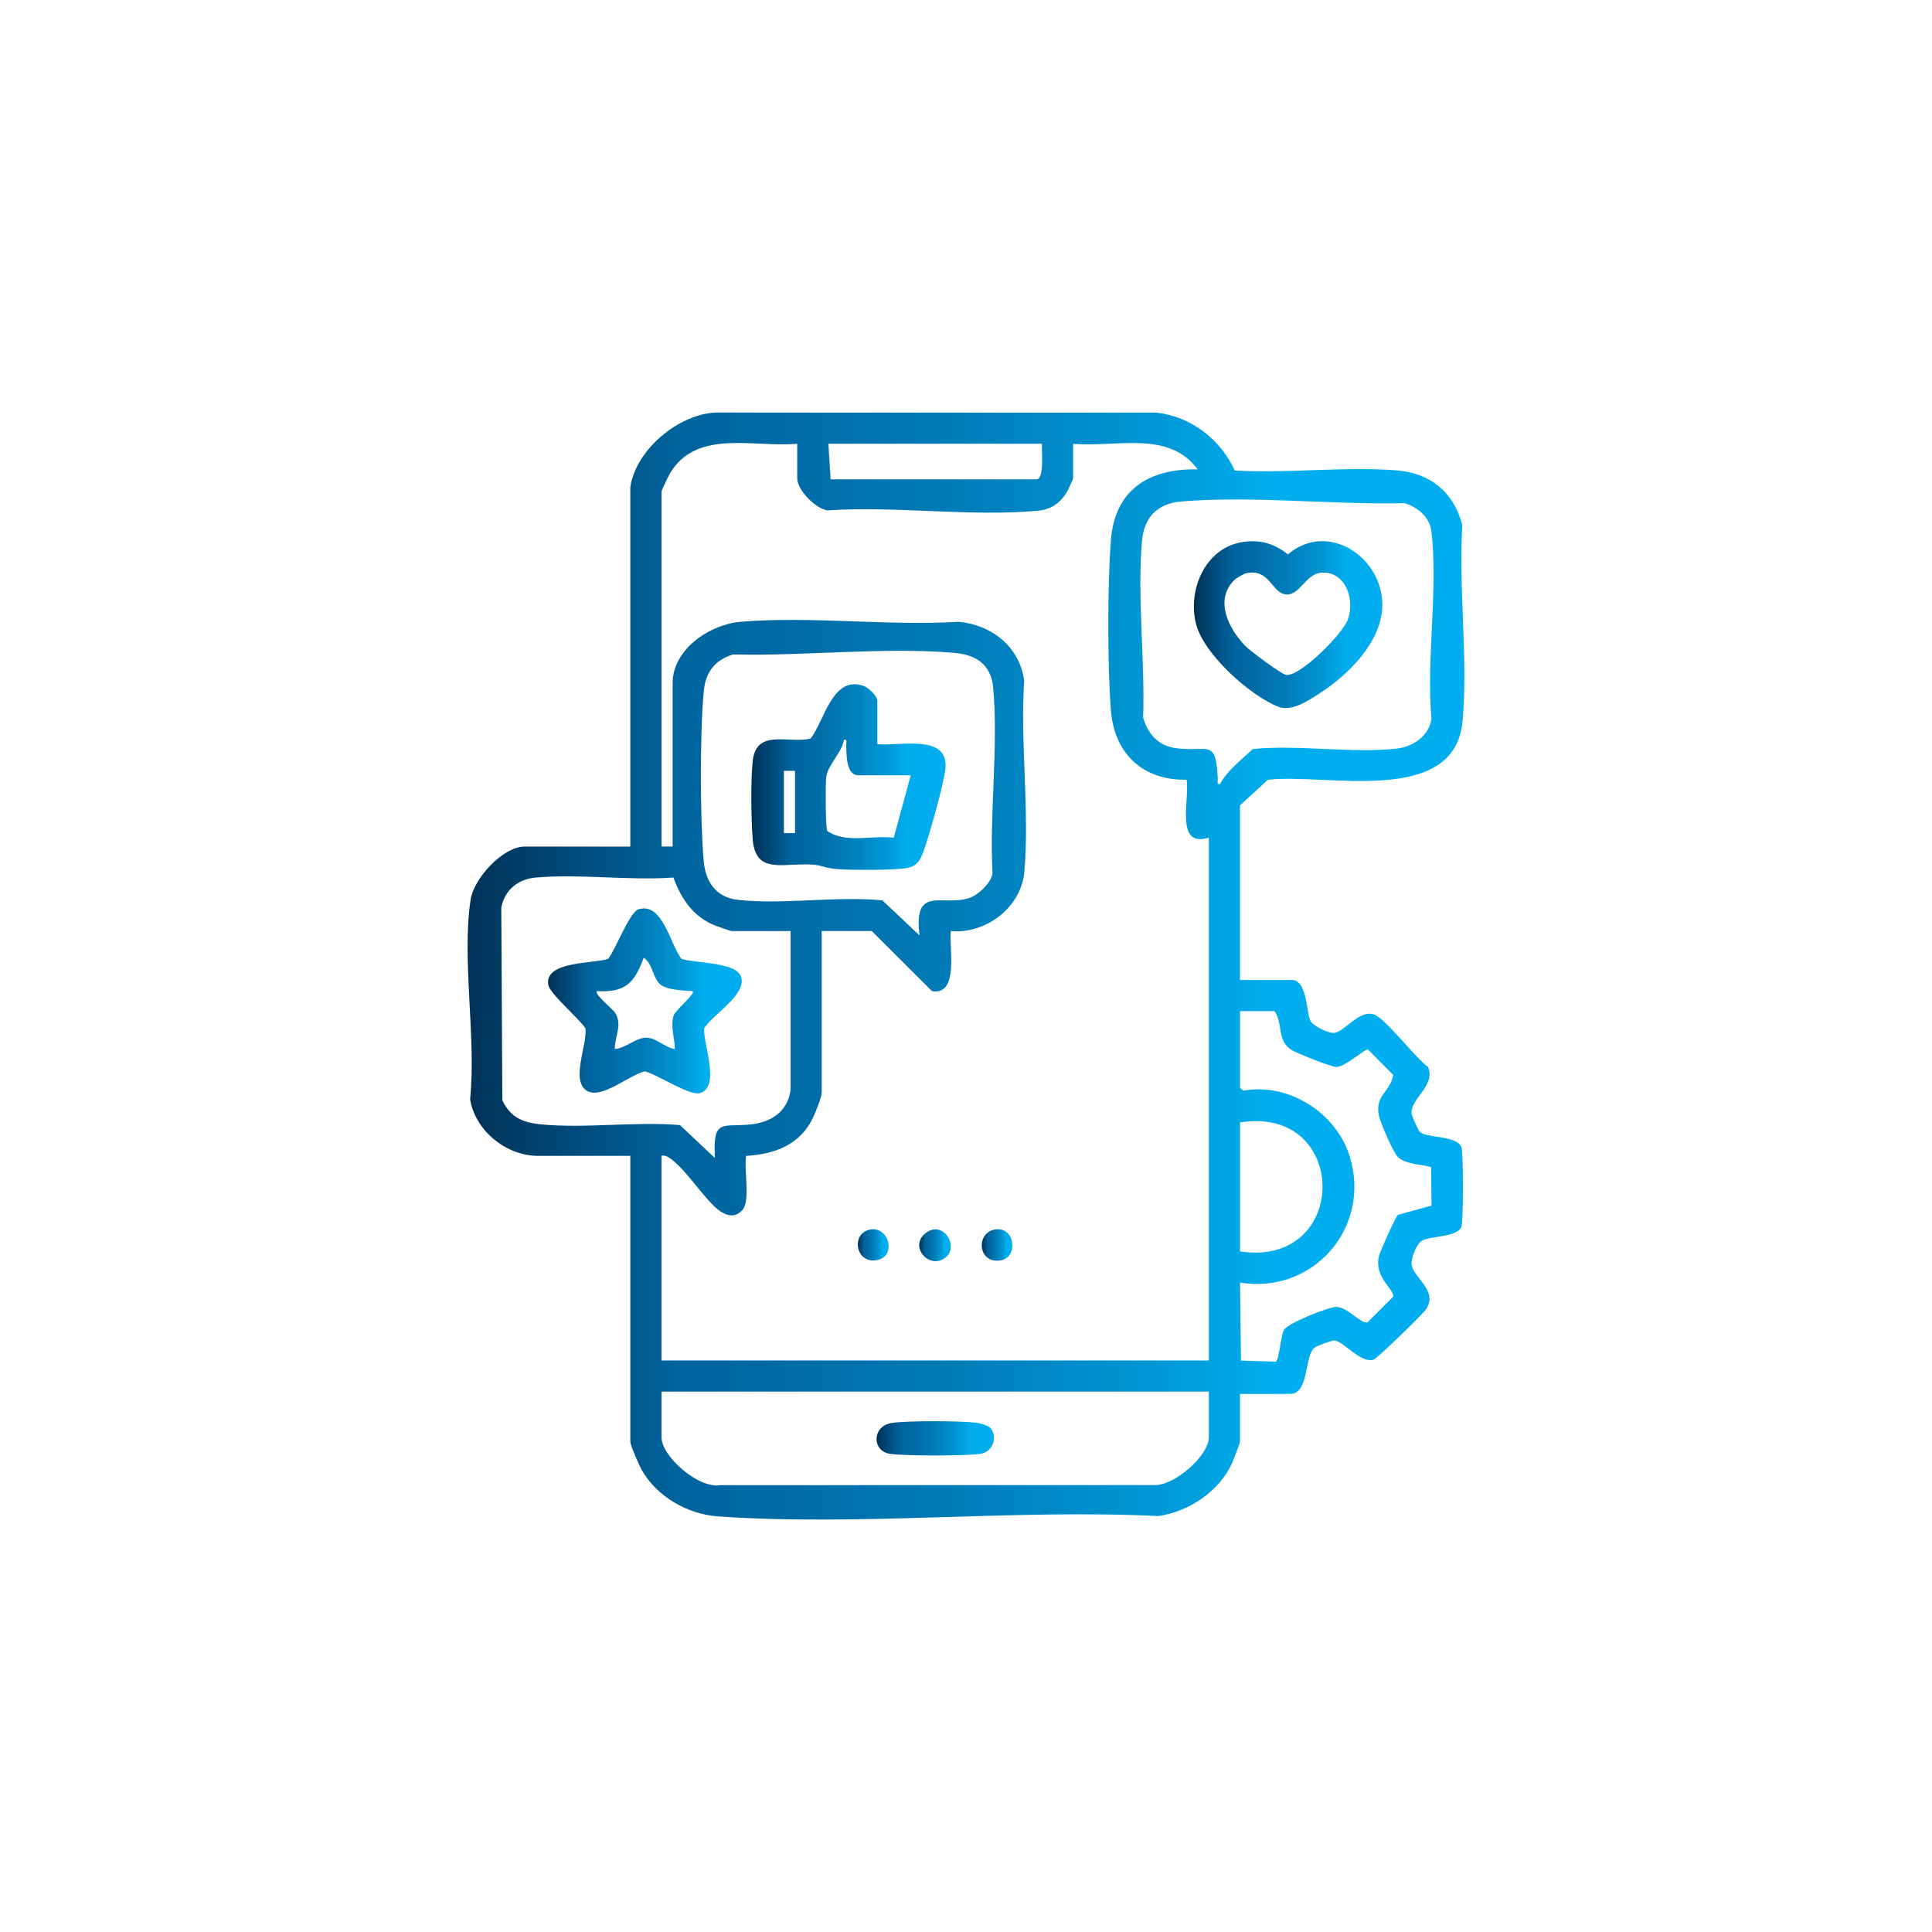 <?xml version="1.0" encoding="UTF-8"?>
<svg xmlns="http://www.w3.org/2000/svg" xmlns:xlink="http://www.w3.org/1999/xlink" id="Layer_1" data-name="Layer 1" viewBox="0 0 1080 1080">
  <defs>
    <style>
      .cls-1 {
        fill: url(#linear-gradient-2);
      }

      .cls-2 {
        fill: url(#linear-gradient-4);
      }

      .cls-3 {
        fill: url(#linear-gradient-3);
      }

      .cls-4 {
        fill: url(#linear-gradient-5);
      }

      .cls-5 {
        fill: url(#linear-gradient-8);
      }

      .cls-6 {
        fill: url(#linear-gradient-7);
      }

      .cls-7 {
        fill: url(#linear-gradient-6);
      }

      .cls-8 {
        fill: url(#linear-gradient);
      }
    </style>
    <linearGradient id="linear-gradient" x1="261.4" y1="540" x2="818.6" y2="540" gradientUnits="userSpaceOnUse">
      <stop offset="0" stop-color="#003157"></stop>
      <stop offset=".21" stop-color="#00649e"></stop>
      <stop offset=".31" stop-color="#006aa5"></stop>
      <stop offset=".48" stop-color="#007bb7"></stop>
      <stop offset=".69" stop-color="#0097d6"></stop>
      <stop offset=".81" stop-color="#00aeef"></stop>
      <stop offset="1" stop-color="#00aeef"></stop>
    </linearGradient>
    <linearGradient id="linear-gradient-2" x1="513.85" y1="696.12" x2="531.52" y2="696.12" xlink:href="#linear-gradient"></linearGradient>
    <linearGradient id="linear-gradient-3" x1="479.54" y1="695.88" x2="496.75" y2="695.88" xlink:href="#linear-gradient"></linearGradient>
    <linearGradient id="linear-gradient-4" x1="548.81" y1="695.94" x2="565.92" y2="695.94" xlink:href="#linear-gradient"></linearGradient>
    <linearGradient id="linear-gradient-5" x1="667.39" y1="349.17" x2="772.73" y2="349.17" xlink:href="#linear-gradient"></linearGradient>
    <linearGradient id="linear-gradient-6" x1="489.98" y1="804.03" x2="555.65" y2="804.03" xlink:href="#linear-gradient"></linearGradient>
    <linearGradient id="linear-gradient-7" x1="419.98" y1="434.36" x2="528.6" y2="434.36" xlink:href="#linear-gradient"></linearGradient>
    <linearGradient id="linear-gradient-8" x1="306.39" y1="559.51" x2="414.64" y2="559.51" xlink:href="#linear-gradient"></linearGradient>
  </defs>
  <path class="cls-8" d="M352.37,272.32c2.96-20.81,27-40.94,47.84-41.71l246.3.06c19.38,2.18,35.69,14.92,43.76,32.37,29.43,1.67,61.53-2.39,90.63-.09,18.77,1.48,31.94,12.44,36.54,30.63-2.18,35.23,3.28,74.67.16,109.4-4.35,48.43-77.18,29.02-108.86,32.94l-15.58,14.28v97.64h29.23c7.95,0,8.06,17.56,9.92,22.42,1.24,3.26,10.47,7.47,13.54,7.13,5.7-.64,13.89-12.87,21.98-10.38,6.58,2.02,23.38,24.5,30.4,29.36,4.77,10.44-10.47,18.18-9.08,26.4.24,1.42,3.77,9.54,4.8,10.24,4.8,3.24,20.1,1.77,22.95,8.14,1.21,2.71,1.18,42.06,0,44.73-2.62,5.91-17.06,4.83-22.14,7.72-2.92,1.66-6.39,10.56-5.6,13.75,1.97,7.94,14.82,14.25,7.93,24.66-1.78,2.69-27.32,27.48-29.27,28.04-7.53,2.13-16.48-10.21-21.87-10.71-1.49-.14-9.61,2.96-10.97,3.89-5.91,4.06-2.92,25.98-13.83,25.98h-27.99v26.74c0,.63-3.68,10.34-4.35,11.82-7.23,15.92-24.07,27.15-41.18,29.72-80.34-3.98-166.53,5.74-246.2.19-17.04-1.19-34.03-10.94-42.61-25.79-1.39-2.4-6.46-13.99-6.46-15.93v-159.83h-51.62c-17.71,0-35.19-14.06-37.94-31.71,3.52-34.27-4.83-78.57.3-111.65,1.83-11.77,18.04-29.53,30.17-29.53h59.08v-200.87ZM445.66,248.06c-24.09,2.25-56.22-8.51-71.13,16.56-.84,1.41-4.74,9.44-4.74,10.19v198.39h6.22v-91.42c0-18.9,20.88-32.76,37.96-34.19,39.04-3.26,82.36,2.38,121.85,0,18.56,1.66,34.22,14.01,36.7,32.96-2.3,34.49,3.11,73,.06,107-1.78,19.81-21.7,34.76-41.1,32.9-1.08,8.71,4.91,36.27-10.51,33.6l-33.64-33.59h-27.99v90.18c0,2.68-3.36,11-4.74,13.92-7.25,15.4-21.33,20.6-37.49,21.59-1.33,7.31,2.33,24.61-1.83,29.88-3.55,4.49-8.09,4.08-12.55,1.15-8.26-5.44-19.22-23.88-28.54-29.91-1.54-.99-2.47-1.53-4.41-1.18v114.43h305.98v-292.29c-19.17,6.09-10.62-21.44-12.43-32.35-24.72.43-40.53-14.77-42.35-39.12-1.93-25.84-1.93-68.78,0-94.63,2.12-28.42,21.38-40.35,48.55-39.75-16.43-22.18-45.88-12.11-69.65-14.31v19.28c0,.55-3.22,7.42-3.93,8.51-3.55,5.47-8.81,8.96-15.29,9.59-37.21,3.61-80.31-2.76-118.14-.14-6.6-1.02-16.87-11.25-16.87-17.96v-19.28ZM582.48,248.06h-119.41l1.24,19.9h115.05c4.65,0,2.82-16.56,3.11-19.9ZM681.97,438.36c3.93-7.59,12.08-13.64,18.31-19.64,25.64-2.58,55.48,2.58,80.6-.25,8.97-1.01,18.16-7.24,19.3-16.77-2.96-32.88,3.86-72.47,0-104.54-.98-8.18-7.7-13.71-15.18-15.91-39.91,1.02-85.31-4.28-124.82-.9-12.98,1.11-20.6,8.71-21.77,21.76-2.8,31.26,1.74,67.28.6,99,2.85,9.57,8.64,16,18.87,17.2,17.76,2.08,21.8-5.59,22.87,16.96.07,1.4-.8,3.41,1.23,3.07ZM514.06,522.94c-3.67-28.71,13.08-15.83,28.06-21.08,4.97-1.74,11.65-8.16,12.71-13.41-1.84-33.4,3.43-71.37.33-104.24-1.2-12.79-9.57-18.23-21.77-19.27-39.11-3.35-84.06,1.9-123.57.9-10.42,3.19-15.48,10.07-16.45,20.86-2.15,23.81-2.06,70.75,0,94.63,1.02,11.73,6.97,20.39,19.32,21.73,25.25,2.73,54.86-2.26,80.59.26l20.77,19.64ZM441.93,609.39v-88.93h-32.96c-.63,0-7.9-2.56-9.31-3.12-12.2-4.87-18.85-14.89-23.22-26.78-24.86,1.77-52.45-2.16-76.97,0-9.95.88-17.36,6.93-19.26,16.81l.6,107.67c4.45,9.45,11.31,12.48,21.36,13.47,24.9,2.45,52.72-1.7,77.94.42l19.52,18.4c-1.18-22.56,4.14-16.99,20.38-18.81,11.24-1.26,20.25-7.22,21.92-19.12ZM712.46,565.23h-19.28v42.91l1.81,1.56c25.27-4.61,51.95,12.3,59.48,36.65,12.39,40.09-20.64,77.28-61.29,70.62l.54,43.61,19.43.61c2.05-1.43,2.66-14.16,4.61-17.78,1.96-3.64,25.22-13.04,29.51-12.85,6,.26,13.56,9.58,17.17,8.66l14.37-14.35c.78-4.04-11.01-10.97-7.93-22.87.69-2.68,9.13-21.68,10.64-22.93l18.69-5.11-.2-21.54c-5.86-1.7-13.95-1.38-18.59-5.66-2.49-2.3-9.81-19.2-10.58-22.99-2.4-11.75,6.07-12.84,7.99-22.83l-14.13-14.27c-2.13-.16-12.42,9.47-17.43,9.77-2.76.17-22.46-7.7-25.38-9.57-8.28-5.29-4.51-14.71-9.45-21.65ZM693.18,699.57c61.65,9.19,61.35-81.86,0-72.14v72.14ZM675.76,777.92h-305.98v25.5c0,10.83,20.96,29,32.91,26.8l242.6-.05c11.04.49,30.47-16.35,30.47-26.75v-25.5Z"></path>
  <path class="cls-1" d="M528.64,702.92c-9.1,7.35-21.15-6.46-10.81-13.89,9.55-6.87,18.45,7.71,10.81,13.89Z"></path>
  <path class="cls-3" d="M486.38,687.32c10.66-1.93,14.68,14.65,4.4,16.97-12.73,2.86-15.28-15-4.4-16.97Z"></path>
  <path class="cls-2" d="M556.03,687.32c11.39-2.09,13.52,15.57,3.37,17.24-12.78,2.1-14.09-15.27-3.37-17.24Z"></path>
  <path class="cls-4" d="M694.1,303.09c9.89-1.7,18.1.6,25.82,6.81,23.12-19.58,54.77,2.93,52.72,30.66-1.42,19.16-19.02,36.66-34.3,46.57-6.39,4.15-16.12,10.91-23.68,7.97-15.83-6.15-41.62-29.33-46-46.04-4.97-18.99,4.86-42.45,25.43-45.98ZM689.87,324.36c-11.22,11.29-2.84,27.44,6.43,36.89,2.64,2.69,19.97,15.63,22.67,16.02,7.67,1.12,31.62-22.88,34.51-30.97,4.08-11.42-1.4-27.15-14.88-26.16-8.43.62-11.76,11.96-18.89,12.19-8.71.28-9.45-14.91-23.15-11.86-1.45.32-5.61,2.81-6.69,3.9Z"></path>
  <path class="cls-7" d="M553.55,798.14c4.24,4.52,1.89,13.35-5.34,14.54-7.56,1.24-43.28,1.24-50.85,0-10.2-1.67-9.83-15.72,1.25-17.26,9.57-1.33,37.39-1.2,47.21-.11,1.92.21,6.54,1.57,7.73,2.84Z"></path>
  <path class="cls-6" d="M490.44,415.98c12.08,1.32,40.06-6.09,38.06,13.7-.84,8.35-9.12,37.76-12.28,46.28-1.67,4.52-3.25,7.76-8.33,9.08-5.83,1.52-34.97,1.47-41.73.62-7.29-.92-6.53-2.45-16.09-2.46-14.96-.01-27.87,4.38-29.33-14.31-.86-10.96-1.15-32.91.05-43.58,2.05-18.16,19.99-9.53,32.35-12.42,7.81-10.26,12.26-35.45,29.5-29.52,2.79.96,7.8,5.77,7.8,8.36v24.25ZM509.09,433.39h-29.23c-7.19,0-6.63-12.48-6.83-16.82-.07-1.4.8-3.41-1.23-3.07-1.11,7.14-8.83,13.82-9.89,20.59-.54,3.43-.49,28.73.53,30.41,10.3,7.21,25.17,2.26,37.19,3.8l9.47-34.9ZM444.42,430.9h-6.22v34.83h6.22v-34.83Z"></path>
  <path class="cls-5" d="M356.98,508.28c13.53-4.06,17.63,19.8,23.99,27.73,7.58,2.59,30.71,1.53,33.35,10.21,3,9.9-15.91,20.96-20.73,28.62-.56,8.7,9.34,32.78-2.32,36.2-5.81,1.7-23.95-10.56-30.82-12.14-8.51,1.89-24.04,15.65-32.19,10.96-9.54-5.5.16-25.84-.97-35.02-3.42-5.34-19.84-19.21-20.76-24.21-2.46-13.48,25.13-11.79,33.4-14.62,4.06-4.85,11.97-26.21,17.04-27.73ZM387.2,554.05c-4.64-.2-13.49-.71-17.35-3.18-4.87-3.12-4.86-12.28-10-15.48-5.25,14.08-10.16,19.54-26.13,18.66-1.81,1.51,8.88,10.19,9.95,11.8,4.55,6.86,0,13.1,0,20.53,6.21-.32,11.87-6.57,18-6.31,5.33.23,10.26,5.68,15.57,6.3-.01-6.26-2.63-12.44-.68-18.72.92-2.98,12.4-12.13,10.63-13.61Z"></path>
</svg>
